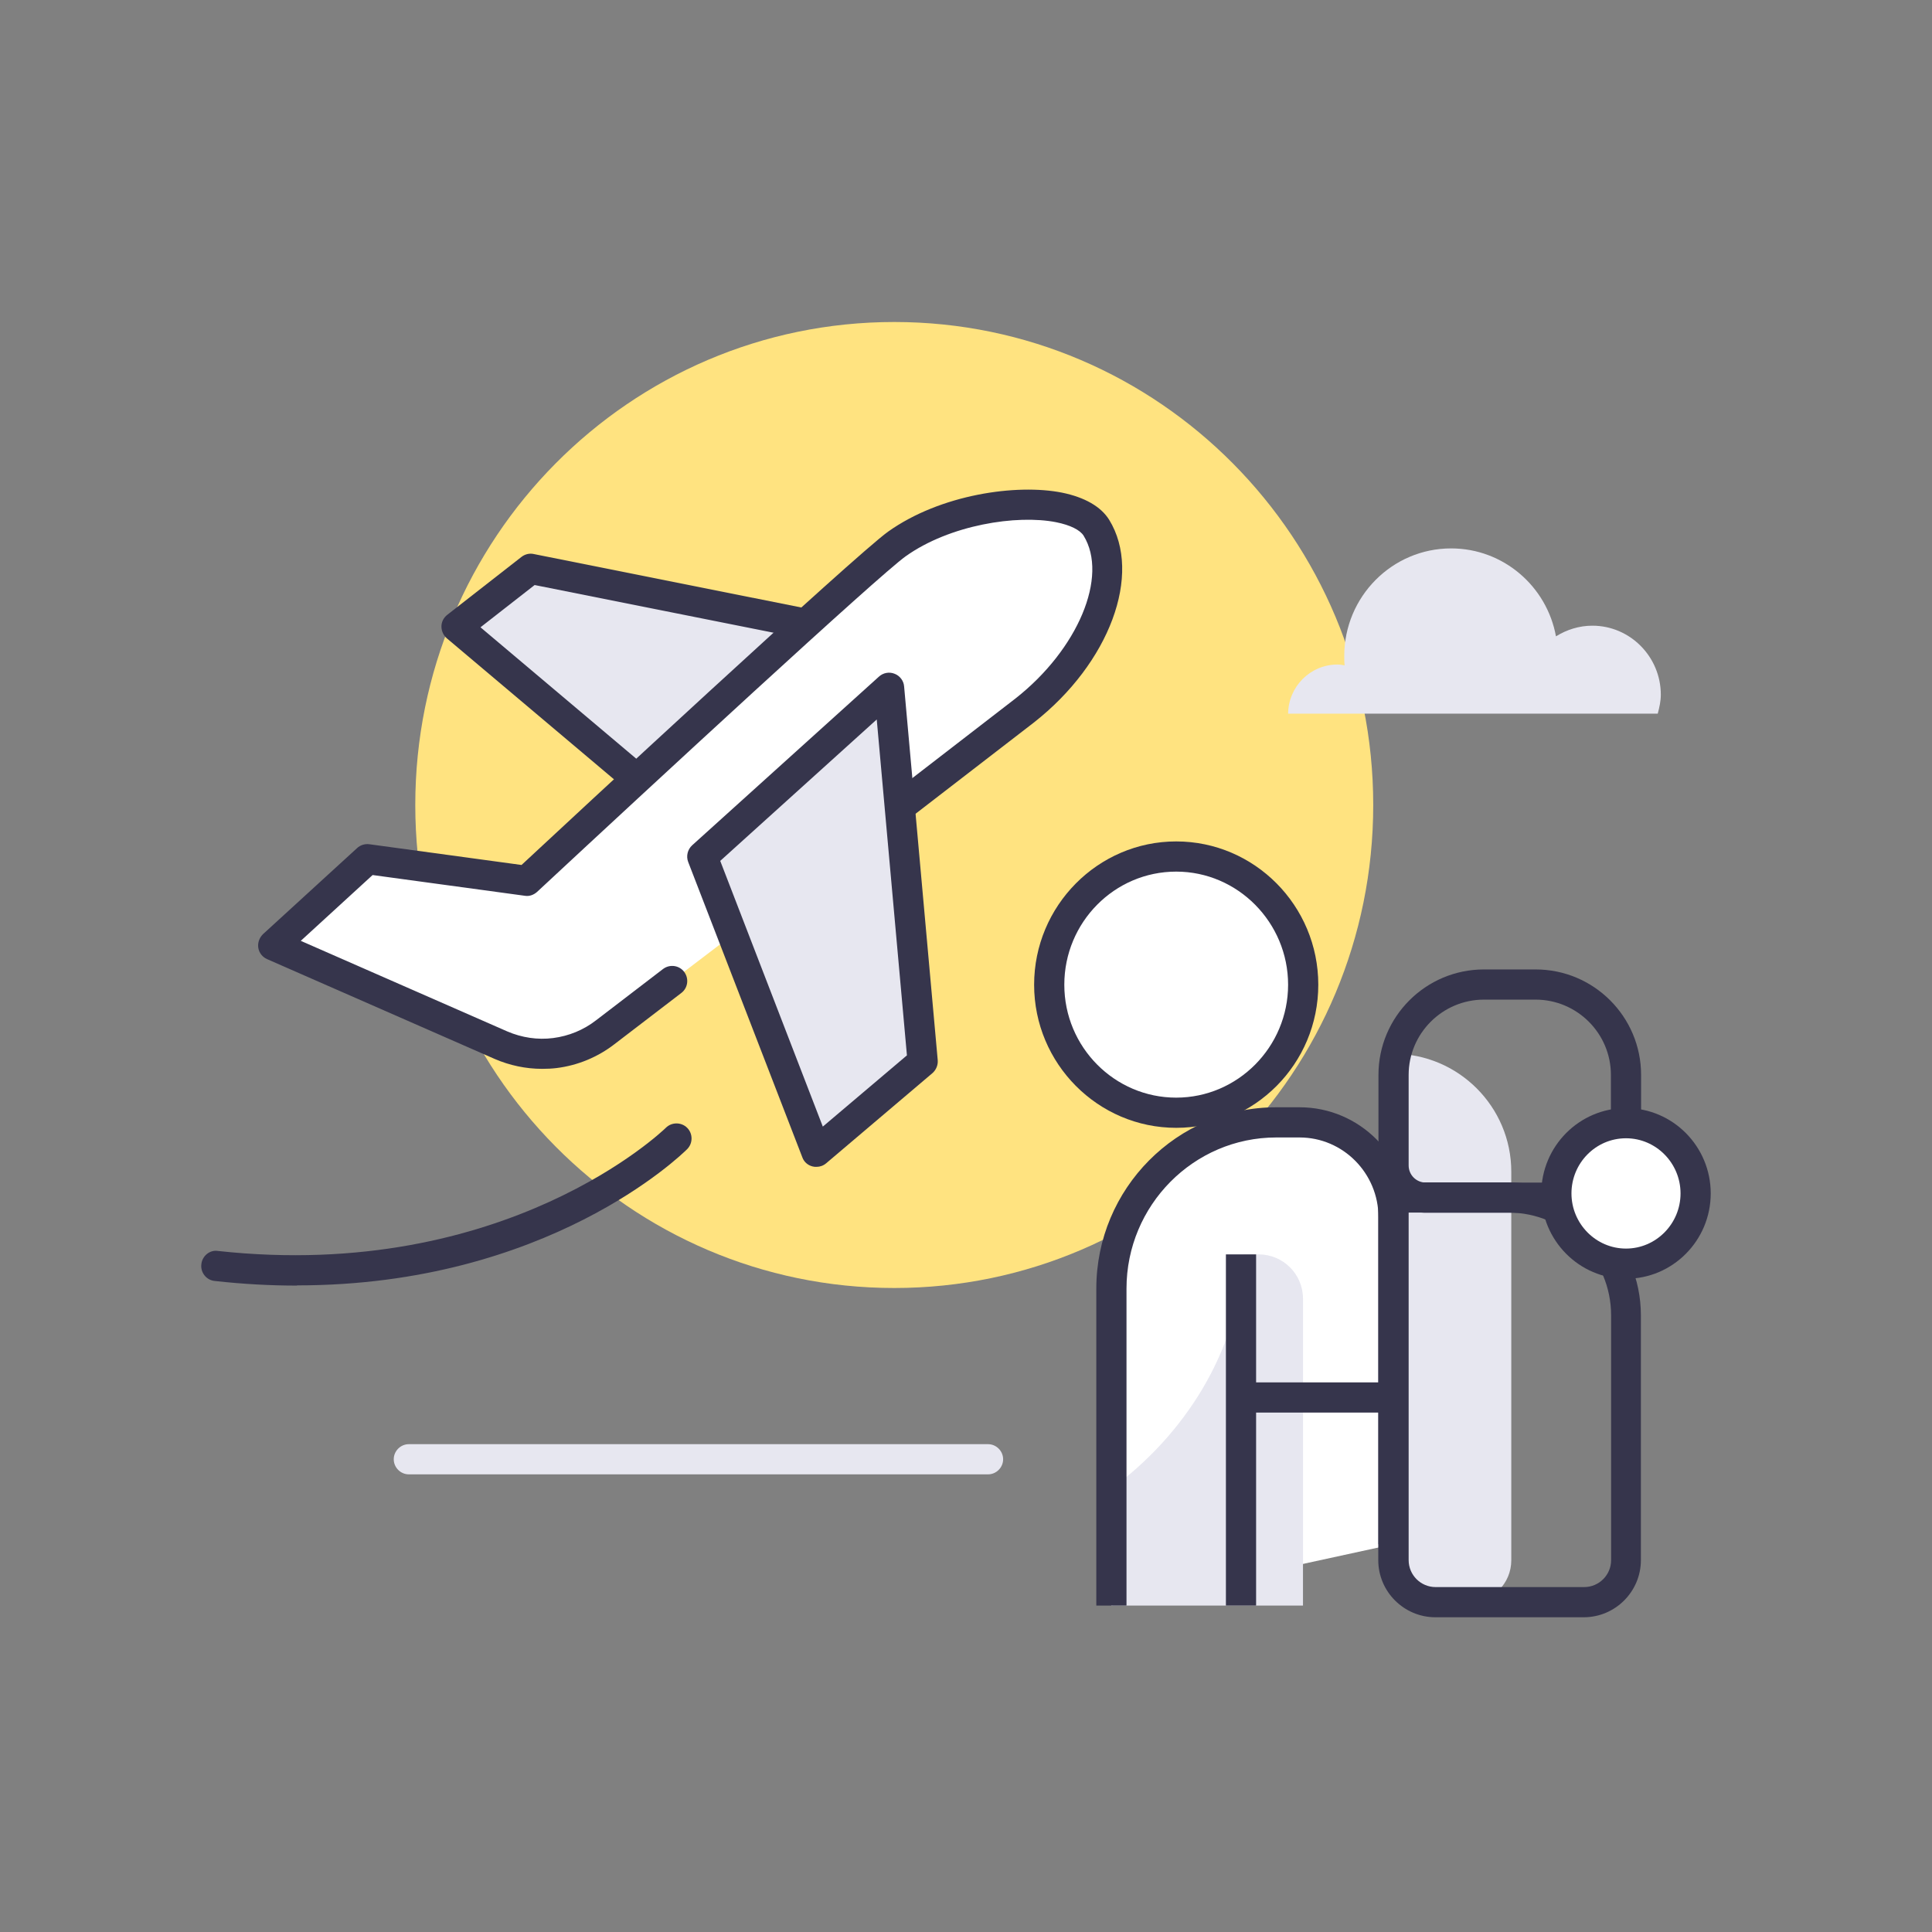 <svg width="96" height="96" viewBox="0 0 96 96" fill="none" xmlns="http://www.w3.org/2000/svg">
<rect x="0" y="0" width="96" height="96" fill="#808080" stroke="none"/>
<path d="M49.095 73.26H20.315C19.905 73.26 19.565 72.92 19.565 72.51C19.565 72.1 19.905 71.76 20.315 71.76H49.095C49.505 71.76 49.845 72.1 49.845 72.51C49.845 72.92 49.505 73.26 49.095 73.26Z" fill="#E7E7F0"/>
<path d="M44.435 64C57.58 64 68.235 53.255 68.235 40C68.235 26.745 57.58 16 44.435 16C31.291 16 20.635 26.745 20.635 40C20.635 53.255 31.291 64 44.435 64Z" fill="#FFE380"/>
<path d="M69.245 76.731V60.48C69.245 57.88 67.155 55.77 64.575 55.77H63.415C58.885 55.77 55.225 59.471 55.225 64.031V79.781" fill="white"/>
<path d="M61.795 62.33C61.795 62.33 61.785 62.55 61.775 62.66C61.455 67.22 58.855 71.3 55.215 73.98V79.78H64.745V64.53C64.745 63.31 63.755 62.33 62.545 62.33H61.785H61.795Z" fill="#E7E7F0"/>
<path d="M55.975 79.781H54.475V64.031C54.475 59.06 58.485 55.02 63.415 55.02H64.575C67.565 55.02 69.995 57.471 69.995 60.48V76.731H68.495V60.48C68.495 58.3 66.735 56.52 64.575 56.52H63.415C59.315 56.52 55.975 59.891 55.975 64.031V79.781Z" fill="#36354C"/>
<path d="M58.445 55.281C61.93 55.281 64.755 52.433 64.755 48.92C64.755 45.408 61.93 42.56 58.445 42.56C54.96 42.56 52.135 45.408 52.135 48.92C52.135 52.433 54.96 55.281 58.445 55.281Z" fill="white"/>
<path d="M58.445 56.041C54.555 56.041 51.385 52.85 51.385 48.931C51.385 45.011 54.555 41.81 58.445 41.81C62.335 41.81 65.505 45.001 65.505 48.931C65.505 52.861 62.335 56.041 58.445 56.041ZM58.445 43.31C55.375 43.31 52.885 45.831 52.885 48.931C52.885 52.031 55.385 54.541 58.445 54.541C61.505 54.541 64.005 52.02 64.005 48.931C64.005 45.84 61.505 43.31 58.445 43.31Z" fill="#36354C"/>
<path d="M73.015 79.621H71.325C70.175 79.621 69.235 78.691 69.235 77.531V52.361C72.465 52.361 75.095 54.991 75.095 58.221V77.531C75.095 78.681 74.165 79.621 73.005 79.621H73.015Z" fill="#E7E7F0"/>
<path d="M78.705 80.361H71.325C69.765 80.361 68.485 79.091 68.485 77.521V58.751H74.925C78.565 58.751 81.535 61.711 81.535 65.361V77.521C81.535 79.081 80.265 80.361 78.695 80.361H78.705ZM69.995 60.251V77.521C69.995 78.261 70.595 78.861 71.335 78.861H78.715C79.455 78.861 80.055 78.261 80.055 77.521V65.361C80.055 62.541 77.765 60.251 74.945 60.251H70.005H69.995Z" fill="#36354C"/>
<path d="M79.195 60.261H70.845C69.555 60.261 68.495 59.211 68.495 57.911V53.411C68.495 50.521 70.845 48.171 73.735 48.171H76.305C79.195 48.171 81.545 50.521 81.545 53.411V57.911C81.545 59.201 80.495 60.261 79.195 60.261ZM73.735 49.671C71.675 49.671 69.995 51.351 69.995 53.411V57.911C69.995 58.381 70.375 58.761 70.845 58.761H79.195C79.665 58.761 80.045 58.381 80.045 57.911V53.411C80.045 51.351 78.365 49.671 76.305 49.671H73.735Z" fill="#36354C"/>
<path d="M80.795 62.791C82.706 62.791 84.255 61.228 84.255 59.3C84.255 57.373 82.706 55.81 80.795 55.81C78.884 55.81 77.335 57.373 77.335 59.3C77.335 61.228 78.884 62.791 80.795 62.791Z" fill="white"/>
<path d="M80.795 63.541C78.475 63.541 76.585 61.641 76.585 59.3C76.585 56.961 78.475 55.06 80.795 55.06C83.115 55.06 85.005 56.961 85.005 59.3C85.005 61.641 83.115 63.541 80.795 63.541ZM80.795 56.56C79.295 56.56 78.085 57.791 78.085 59.3C78.085 60.81 79.305 62.041 80.795 62.041C82.285 62.041 83.505 60.81 83.505 59.3C83.505 57.791 82.285 56.56 80.795 56.56Z" fill="#36354C"/>
<path d="M62.415 62.33H60.915V79.78H62.415V62.33Z" fill="#36354C"/>
<path d="M69.245 68.69H61.665V70.19H69.245V68.69Z" fill="#36354C"/>
<path d="M31.565 38.641L22.685 31.151L26.375 28.27L39.785 30.951" fill="#E7E7F0"/>
<path d="M31.565 39.39C31.395 39.39 31.225 39.33 31.085 39.21L22.205 31.72C22.035 31.57 21.935 31.36 21.935 31.13C21.935 30.9 22.045 30.69 22.225 30.55L25.915 27.67C26.085 27.54 26.305 27.48 26.525 27.53L39.935 30.21C40.345 30.29 40.605 30.69 40.525 31.09C40.445 31.49 40.045 31.75 39.645 31.68L26.565 29.07L23.875 31.17L32.055 38.07C32.375 38.34 32.415 38.81 32.145 39.13C31.995 39.31 31.785 39.4 31.575 39.4L31.565 39.39Z" fill="#36354C"/>
<path d="M33.395 48.74L30.075 51.29C29.345 51.85 28.485 52.21 27.575 52.33C26.665 52.44 25.745 52.31 24.895 51.94L13.575 46.97L18.255 42.69L26.165 43.77C26.165 43.77 42.815 28.27 44.565 27.03C47.835 24.7 53.395 24.47 54.475 26.22C55.895 28.53 54.415 32.55 50.905 35.3L40.645 43.22" fill="white"/>
<path d="M26.935 53.11C26.125 53.11 25.325 52.94 24.585 52.62L13.275 47.66C13.045 47.56 12.875 47.35 12.835 47.1C12.795 46.85 12.885 46.6 13.065 46.42L17.745 42.14C17.905 41.99 18.135 41.92 18.355 41.95L25.915 42.98C28.115 40.93 42.465 27.61 44.125 26.42C46.735 24.56 50.525 24.03 52.775 24.48C53.895 24.71 54.705 25.17 55.115 25.83C56.775 28.53 55.135 32.95 51.375 35.9L41.105 43.82C40.775 44.07 40.305 44.01 40.055 43.68C39.805 43.35 39.865 42.88 40.195 42.63L50.455 34.71C53.565 32.27 55.085 28.64 53.845 26.62C53.665 26.33 53.175 26.09 52.485 25.95C50.525 25.56 47.195 26.08 45.005 27.64C43.655 28.6 32.435 38.97 26.685 44.32C26.515 44.47 26.295 44.55 26.075 44.51L18.515 43.48L14.945 46.75L25.205 51.25C25.925 51.56 26.715 51.68 27.485 51.58C28.265 51.48 28.995 51.18 29.615 50.7L32.945 48.15C33.275 47.9 33.745 47.96 33.995 48.29C34.245 48.62 34.185 49.09 33.855 49.34L30.525 51.89C29.695 52.53 28.705 52.94 27.665 53.07C27.425 53.1 27.185 53.11 26.945 53.11H26.935Z" fill="#36354C"/>
<path d="M44.175 34.18L45.845 52.75L40.565 57.23L34.895 42.56L44.175 34.18Z" fill="#E7E7F0"/>
<path d="M40.565 57.98C40.505 57.98 40.445 57.98 40.375 57.96C40.135 57.9 39.945 57.73 39.865 57.5L34.195 42.83C34.085 42.54 34.165 42.21 34.395 42L43.675 33.62C43.885 33.43 44.185 33.37 44.455 33.48C44.715 33.58 44.905 33.83 44.925 34.11L46.595 52.68C46.615 52.92 46.516 53.16 46.336 53.32L41.055 57.8C40.915 57.92 40.745 57.98 40.575 57.98H40.565ZM35.785 42.77L40.885 55.98L45.065 52.44L43.565 35.75L35.785 42.78V42.77Z" fill="#36354C"/>
<path d="M14.755 63.88C13.455 63.88 12.095 63.81 10.665 63.65C10.255 63.61 9.955 63.23 10.005 62.82C10.045 62.41 10.425 62.09 10.835 62.16C25.165 63.72 33.005 56.12 33.085 56.04C33.375 55.75 33.855 55.75 34.145 56.04C34.435 56.33 34.435 56.81 34.145 57.1C33.845 57.4 27.195 63.87 14.765 63.87L14.755 63.88Z" fill="#36354C"/>
<path d="M82.375 35.45C82.455 35.15 82.525 34.84 82.525 34.52C82.525 32.63 80.995 31.09 79.125 31.09C78.465 31.09 77.845 31.29 77.315 31.62C76.865 29.14 74.705 27.25 72.105 27.25C69.175 27.25 66.795 29.65 66.795 32.6C66.795 32.76 66.795 32.91 66.815 33.06C66.685 33.04 66.575 33.02 66.445 33.02C65.105 33.03 64.025 34.11 64.005 35.46H82.375V35.45Z" fill="#E7E7F0"/>
</svg>
